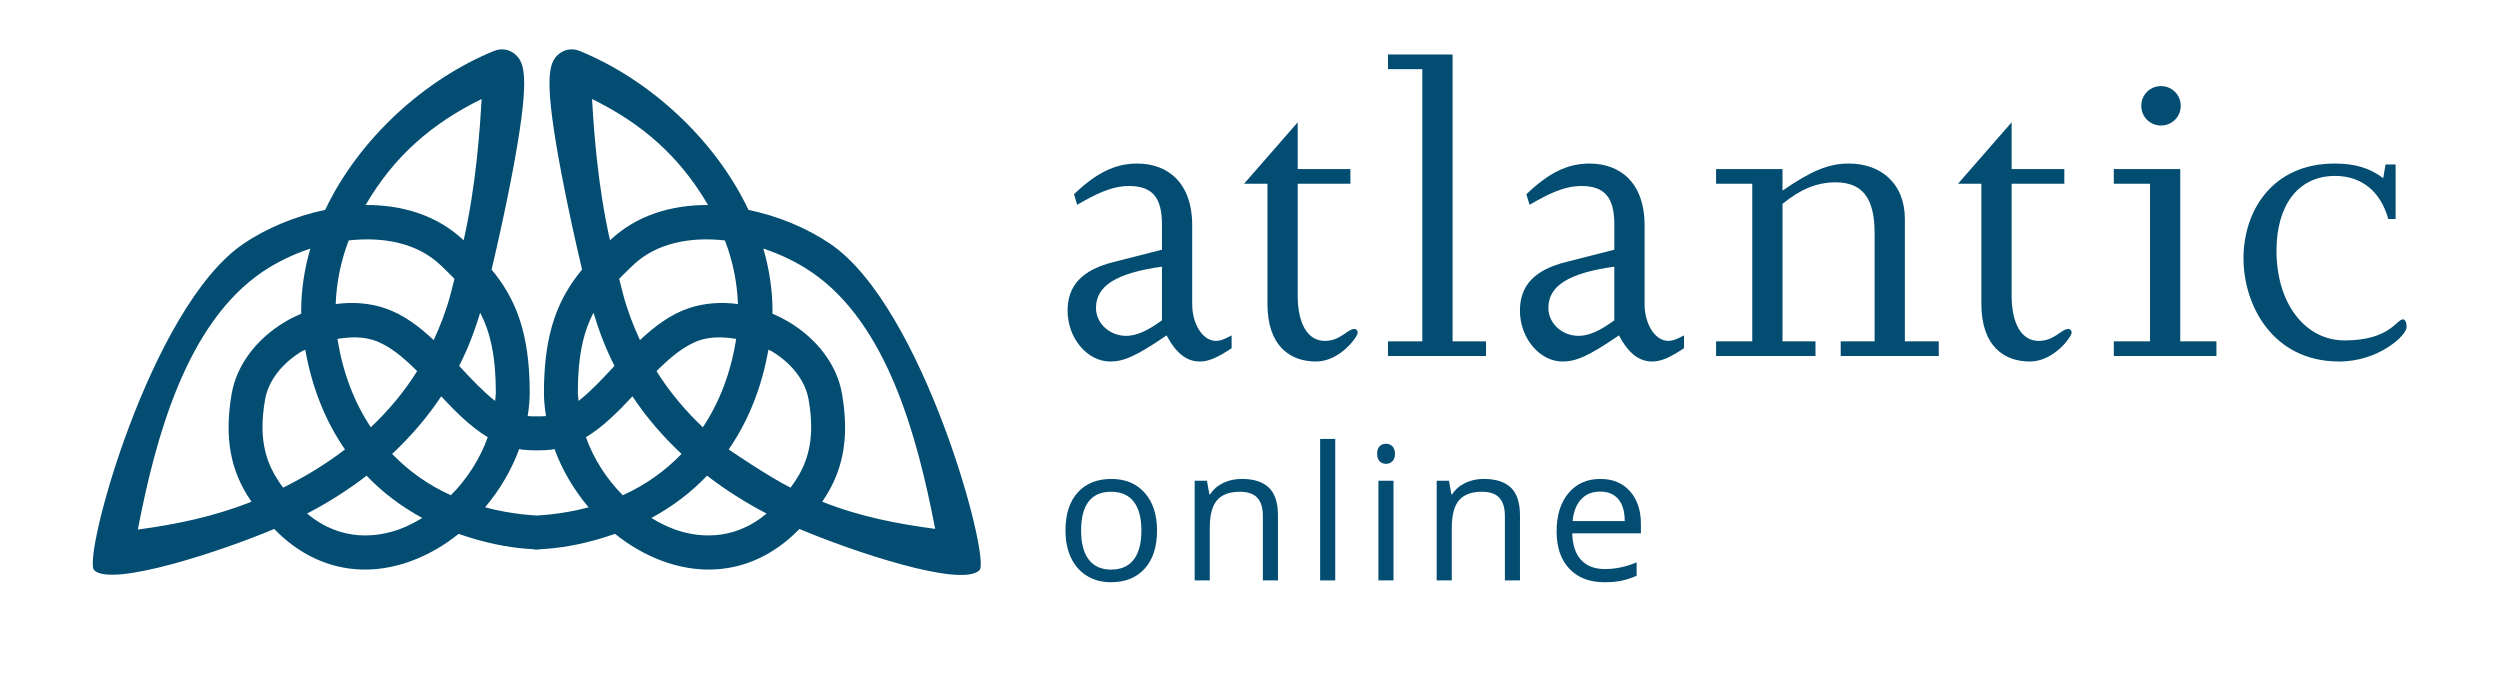 <?xml version="1.0" encoding="UTF-8" standalone="no"?>
<!-- Created with Inkscape (http://www.inkscape.org/) -->

<svg
   xmlns:dc="http://purl.org/dc/elements/1.1/"
   xmlns:cc="http://creativecommons.org/ns#"
   xmlns:rdf="http://www.w3.org/1999/02/22-rdf-syntax-ns#"
   xmlns:svg="http://www.w3.org/2000/svg"
   xmlns="http://www.w3.org/2000/svg"
   xmlns:sodipodi="http://sodipodi.sourceforge.net/DTD/sodipodi-0.dtd"
   xmlns:inkscape="http://www.inkscape.org/namespaces/inkscape"
   version="1.1"
   id="svg2"
   xml:space="preserve"
   width="1555.453"
   height="423.111"
   viewBox="0 0 1555.453 423.111"
   sodipodi:docname="2020 ATLANTIC LANGUAGE ONLINE_logo_SVG.svg"
   inkscape:version="0.92.4 (5da689c313, 2019-01-14)"><defs
     id="defs6"><clipPath
       clipPathUnits="userSpaceOnUse"
       id="clipPath18"><path
         d="M 0,317.333 H 1166.594 V 0 H 0 Z"
         id="path16"
         inkscape:connector-curvature="0" /></clipPath></defs><sodipodi:namedview
     pagecolor="#ffffff"
     bordercolor="#666666"
     borderopacity="1"
     objecttolerance="10"
     gridtolerance="10"
     guidetolerance="10"
     inkscape:pageopacity="0"
     inkscape:pageshadow="2"
     inkscape:window-width="1874"
     inkscape:window-height="1016"
     id="namedview4"
     showgrid="false"
     inkscape:zoom="0.36259528"
     inkscape:cx="777.72662"
     inkscape:cy="211.55533"
     inkscape:window-x="46"
     inkscape:window-y="27"
     inkscape:window-maximized="1"
     inkscape:current-layer="g14" /><g
     id="g10"
     inkscape:groupmode="layer"
     inkscape:label="2020 ATLANTIC LANGUAGE ONLINE_logo_SVG"
     transform="matrix(1.333,0,0,-1.333,0,423.111)"><g
       id="g12"><g
         id="g14"
         clip-path="url(#clipPath18)"><g
           id="g20"
           transform="translate(383.776,83.234)"><path
             d="m 0,0 c 6.056,8.862 10.671,19.53 10.671,34.733 0,4.742 -0.447,9.923 -1.432,15.627 -2.303,13.272 -11.37,25.509 -24.88,33.563 -2.482,1.483 -5.046,2.772 -7.652,3.893 0.006,0.374 0.087,0.756 0.087,1.13 0,9.936 -1.525,19.729 -4.286,29.204 8.006,-2.657 15.684,-6.339 22.382,-10.886 C 30.475,83.11 44.452,30.172 52.722,-12.684 34.798,-10.26 17.687,-7.021 0,0 m -14.77,6.567 c -10.175,5.024 -28.897,17.83 -28.897,17.83 9.133,13.189 15.41,28.851 18.544,46.535 0.453,-0.246 0.942,-0.332 1.385,-0.594 9.54,-5.691 15.877,-13.958 17.384,-22.68 0.819,-4.692 1.19,-8.904 1.19,-12.725 0,-12.584 -4.07,-20.93 -9.606,-28.366 M -69.263,-12.77 c -3.649,1.354 -7.13,3.163 -10.478,5.194 9.789,5.301 18.518,11.862 25.991,19.73 8.717,-6.719 18.03,-12.602 27.776,-17.677 -16.34,-13.757 -33.72,-10.799 -43.289,-7.247 m -41.034,42.885 c 7.976,4.798 14.976,11.842 21.728,19.073 6.632,-9.981 14.363,-18.908 22.908,-26.879 -7.71,-7.972 -16.824,-14.524 -27.433,-19.286 -7.623,7.685 -13.621,17.03 -17.203,27.092 m -16.555,-36.039 c -2.181,-0.236 -4.275,-0.387 -6.354,-0.524 -2.077,0.137 -4.173,0.288 -6.353,0.524 -6.223,0.681 -12.147,1.811 -17.799,3.304 6.831,8.132 12.329,17.366 15.91,27.217 0.462,-0.072 0.897,-0.224 1.369,-0.284 2.038,-0.245 3.981,-0.314 5.893,-0.316 0.325,-0.015 0.658,0.005 0.98,0 0.324,0.005 0.657,-0.015 0.981,0 1.912,0.002 3.854,0.071 5.896,0.316 0.469,0.06 0.904,0.212 1.367,0.284 3.58,-9.851 9.077,-19.085 15.914,-27.217 -5.656,-1.493 -11.579,-2.623 -17.804,-3.304 m -46.466,8.947 c -10.602,4.762 -19.716,11.314 -27.432,19.286 8.545,7.971 16.275,16.898 22.909,26.879 6.752,-7.231 13.752,-14.275 21.726,-19.073 -3.575,-10.062 -9.578,-19.407 -17.203,-27.092 m -23.829,-15.793 c -9.569,-3.552 -26.95,-6.51 -43.29,7.247 9.745,5.075 19.059,10.958 27.777,17.677 7.473,-7.868 16.201,-14.429 25.994,-19.73 -3.354,-2.031 -6.831,-3.84 -10.481,-5.194 m -64.101,47.703 c 0,3.821 0.372,8.033 1.19,12.725 1.509,8.722 7.845,16.989 17.387,22.68 0.442,0.262 0.936,0.348 1.383,0.594 3.133,-17.684 9.411,-33.346 18.543,-46.535 -8.996,-6.896 -18.72,-12.806 -28.897,-17.83 -5.535,7.436 -9.606,15.782 -9.606,28.366 M -266.41,0 c -17.688,-7.021 -35.111,-10.572 -53.034,-12.995 8.269,42.854 22.558,96.105 58.143,120.259 6.697,4.547 14.375,8.229 22.381,10.886 -2.762,-9.475 -4.284,-19.268 -4.284,-29.204 0,-0.374 0.086,-0.756 0.086,-1.13 -2.608,-1.121 -5.17,-2.41 -7.651,-3.893 -13.509,-8.054 -22.576,-20.291 -24.88,-33.563 -0.987,-5.704 -1.433,-10.885 -1.433,-15.627 0,-15.203 4.614,-25.871 10.672,-34.733 m 77.348,60.954 c -6.132,-9.792 -13.471,-18.465 -21.633,-26.22 -7.721,11.653 -13.082,25.428 -15.56,41.259 5.977,0.986 11.904,1.084 17.004,-0.628 7.139,-2.401 13.772,-8.009 20.189,-14.411 m -31.95,61 c 16.121,1.802 31.929,-1.149 42.805,-11.455 2.337,-2.213 4.492,-4.34 6.559,-6.455 -0.605,-2.397 -1.217,-4.909 -1.777,-7.02 -2.024,-7.673 -4.777,-14.801 -7.915,-21.6 -6.827,6.402 -14.172,12.01 -22.879,14.932 -7.089,2.382 -14.945,2.968 -22.865,1.905 0.377,10.16 2.422,20.144 6.072,29.693 m 62.028,66.01 c -0.776,-14.066 -2.58,-40.329 -8.378,-65.952 -12.45,11.771 -28.828,16.579 -45.766,16.465 13.471,23.073 31.077,38.129 54.144,49.487 m 6.643,-137.046 c 0,-1.297 -0.248,-2.593 -0.333,-3.892 -5.428,4.261 -10.759,9.873 -16.251,15.788 -0.172,0.193 -0.359,0.382 -0.538,0.577 3.937,7.705 7.172,16.022 9.8,24.813 4.694,-8.941 7.322,-20.148 7.322,-37.286 m 45.594,37.286 c 2.628,-8.791 5.863,-17.108 9.798,-24.813 -0.176,-0.195 -0.365,-0.384 -0.537,-0.577 -5.493,-5.915 -10.824,-11.527 -16.244,-15.788 -0.091,1.299 -0.341,2.595 -0.341,3.892 0,17.138 2.628,28.345 7.324,37.286 m 53.465,50.273 c -16.94,0.114 -33.318,-4.694 -45.767,-16.465 -5.799,25.623 -7.602,51.886 -8.372,65.952 23.061,-11.358 40.667,-26.414 54.139,-49.487 m 13.126,-62.484 c -2.476,-15.831 -7.839,-29.606 -15.56,-41.259 -8.163,7.755 -15.501,16.428 -21.634,26.22 6.418,6.402 13.052,12.01 20.192,14.411 5.098,1.712 11.026,1.614 17.002,0.628 m -5.245,45.961 c 3.653,-9.549 5.698,-19.533 6.074,-29.693 -7.918,1.063 -15.769,0.477 -22.866,-1.905 -8.706,-2.922 -16.05,-8.53 -22.877,-14.932 -3.14,6.799 -5.891,13.927 -7.916,21.6 -0.559,2.111 -1.173,4.623 -1.777,7.02 2.07,2.115 4.222,4.242 6.558,6.455 10.877,10.306 26.685,13.257 42.804,11.455 m 49.175,-1.601 c -11.022,7.484 -24.395,12.975 -38.19,15.864 -15.894,33.45 -46.649,61.064 -78.794,74.176 -3.455,1.416 -7.16,0.823 -9.884,-1.578 -2.343,-2.06 -4.21,-4.854 -4.21,-13.59 0,-7.877 1.518,-20.583 5.561,-41.927 3.026,-15.958 6.699,-32.466 9.654,-44.931 -10.843,-13.124 -17.801,-28.836 -17.801,-57.449 0,-3.651 0.399,-7.305 0.954,-10.941 -1.47,-0.15 -2.869,-0.156 -4.27,-0.132 -1.393,-0.024 -2.798,-0.018 -4.27,0.132 0.556,3.636 0.954,7.29 0.954,10.941 0,28.613 -6.955,44.325 -17.8,57.449 2.956,12.465 6.627,28.973 9.653,44.931 4.044,21.344 5.563,34.05 5.563,41.927 0,8.736 -1.863,11.53 -4.21,13.59 -2.724,2.401 -6.431,2.994 -9.886,1.578 -32.144,-13.112 -62.899,-40.726 -78.792,-74.176 -13.794,-2.889 -27.169,-8.38 -38.191,-15.864 -43.504,-29.532 -75.288,-146.666 -69.645,-152.309 8.142,-8.142 60.002,9.052 84.059,19.246 17.417,-18.048 40.49,-23.662 64.125,-14.888 7.888,2.927 15.281,7.25 21.94,12.599 8.911,-3.077 18.259,-5.536 28.425,-6.649 2.432,-0.267 4.763,-0.419 7.095,-0.574 v -0.158 c 0.325,0.02 0.658,0.057 0.98,0.081 0.317,-0.024 0.657,-0.061 0.981,-0.081 v 0.158 c 2.33,0.155 4.662,0.307 7.096,0.574 10.166,1.113 19.512,3.572 28.423,6.649 6.66,-5.349 14.054,-9.672 21.939,-12.599 23.638,-8.774 46.709,-3.16 64.126,14.888 24.058,-10.194 75.608,-27.699 84.06,-19.246 5.331,5.332 -26.142,122.777 -69.645,152.309"
             style="fill:#024d71;fill-opacity:1;fill-rule:nonzero;stroke:none"
             id="path22"
             inkscape:connector-curvature="0" /></g><g
           id="g24"
           transform="translate(542.354,192.952)"><path
             d="m 0,0 c -21.4,-2.992 -30.802,-8.984 -30.802,-19.249 0,-7.274 6.412,-13.05 14.116,-13.05 4.701,0 10.042,2.352 16.686,7.273 z m 32.506,-38.069 c -6.412,-4.278 -10.701,-6.206 -14.759,-6.206 -5.992,0 -10.901,3.423 -15.609,12.193 -14.331,-9.841 -20.109,-12.193 -26.312,-12.193 -10.7,0 -19.884,10.912 -19.884,23.746 0,11.975 7.047,19.031 21.379,22.667 L 0,7.915 v 11.764 c 0,12.617 -4.498,17.964 -15.408,17.964 -8.339,0 -16.036,-4.067 -24.167,-8.768 l -1.492,4.916 c 10.482,10.058 19.248,14.333 29.514,14.333 13.899,0 25.662,-8.556 25.662,-28.876 v -36.785 c 0,-8.986 4.714,-17.111 11.119,-17.111 1.935,0 3.638,0.637 7.278,2.566 z"
             style="fill:#024d71;fill-opacity:1;fill-rule:nonzero;stroke:none"
             id="path26"
             inkscape:connector-curvature="0" /></g><g
           id="g28"
           transform="translate(630.299,238.507)"><path
             d="m 0,0 v -6.842 h -24.591 v -52.187 c 0,-13.262 4.708,-21.175 12.622,-21.175 7.48,0 10.484,5.558 13.891,5.558 0.867,0 1.503,-0.857 1.503,-1.711 0,-1.923 -8.341,-13.474 -19.46,-13.474 -11.979,0 -22.679,7.063 -22.679,26.947 v 56.042 h -10.902 l 25.025,28.658 V 0 Z"
             style="fill:#024d71;fill-opacity:1;fill-rule:nonzero;stroke:none"
             id="path30"
             inkscape:connector-curvature="0" /></g><g
           id="g32"
           transform="translate(663.874,285.134)"><path
             d="m 0,0 h -16.028 v 6.847 h 30.151 v -133.894 h 15.609 v -6.842 h -45.76 v 6.842 H 0 Z"
             style="fill:#024d71;fill-opacity:1;fill-rule:nonzero;stroke:none"
             id="path34"
             inkscape:connector-curvature="0" /></g><g
           id="g36"
           transform="translate(753.492,192.952)"><path
             d="m 0,0 c -21.387,-2.992 -30.787,-8.984 -30.787,-19.249 0,-7.274 6.411,-13.05 14.109,-13.05 4.706,0 10.065,2.352 16.678,7.273 z m 32.52,-38.069 c -6.42,-4.278 -10.703,-6.206 -14.766,-6.206 -5.984,0 -10.903,3.423 -15.603,12.193 -14.339,-9.841 -20.117,-12.193 -26.318,-12.193 -10.693,0 -19.891,10.912 -19.891,23.746 0,11.975 7.07,19.031 21.386,22.667 L 0,7.915 v 11.764 c 0,12.617 -4.485,17.964 -15.395,17.964 -8.338,0 -16.042,-4.067 -24.165,-8.768 l -1.502,4.916 c 10.475,10.058 19.256,14.333 29.509,14.333 13.905,0 25.676,-8.556 25.676,-28.876 v -36.785 c 0,-8.986 4.707,-17.111 11.117,-17.111 1.921,0 3.64,0.637 7.28,2.566 z"
             style="fill:#024d71;fill-opacity:1;fill-rule:nonzero;stroke:none"
             id="path38"
             inkscape:connector-curvature="0" /></g><g
           id="g40"
           transform="translate(817.875,231.666)"><path
             d="M 0,0 H -16.896 V 6.842 H 14.116 V -3.209 C 27.588,5.986 35.508,9.41 45.127,9.41 c 14.55,0 26.1,-8.981 26.1,-25.881 v -57.108 h 15.818 v -6.842 H 41.277 v 6.842 h 15.828 v 50.483 c 0,16.249 -5.56,23.734 -18.181,23.734 -8.766,0 -16.462,-3.206 -24.808,-10.048 v -64.169 h 15.393 v -6.842 h -46.405 v 6.842 H 0 Z"
             style="fill:#024d71;fill-opacity:1;fill-rule:nonzero;stroke:none"
             id="path42"
             inkscape:connector-curvature="0" /></g><g
           id="g44"
           transform="translate(963.528,238.507)"><path
             d="m 0,0 v -6.842 h -24.594 v -52.187 c 0,-13.262 4.702,-21.175 12.615,-21.175 7.48,0 10.476,5.558 13.9,5.558 0.856,0 1.502,-0.857 1.502,-1.711 0,-1.923 -8.349,-13.474 -19.468,-13.474 -11.976,0 -22.672,7.063 -22.672,26.947 v 56.042 h -10.9 l 25.023,28.658 V 0 Z"
             style="fill:#024d71;fill-opacity:1;fill-rule:nonzero;stroke:none"
             id="path46"
             inkscape:connector-curvature="0" /></g><g
           id="g48"
           transform="translate(1017.853,268.027)"><path
             d="m 0,0 c 0,-5.137 -4.073,-9.198 -9.201,-9.198 -5.132,0 -9.198,4.061 -9.198,9.198 0,5.131 4.066,9.196 9.198,9.196 C -4.073,9.196 0,5.131 0,0 m -0.22,-109.94 h 16.898 v -6.842 h -47.906 v 6.842 h 16.895 v 73.579 h -16.895 v 6.841 H -0.22 Z"
             style="fill:#024d71;fill-opacity:1;fill-rule:nonzero;stroke:none"
             id="path50"
             inkscape:connector-curvature="0" /></g><g
           id="g52"
           transform="translate(1118.157,215.195)"><path
             d="m 0,0 h -3.418 c -3.64,13.045 -12.619,20.104 -24.808,20.104 -17.753,0 -27.378,-14.329 -27.378,-34.859 0,-24.599 13.265,-41.92 31.862,-41.92 20.962,0 24.167,9.836 27.163,9.836 1.067,0 1.719,-1.492 1.719,-3.64 0,-3.846 -13.054,-16.04 -31.451,-16.04 -31.437,0 -44.692,26.739 -44.692,48.124 0,22.247 13.472,44.276 42.552,44.276 9.634,0 16.477,-2.136 22.672,-6.84 l 1.078,6.411 H 0 Z"
             style="fill:#024d71;fill-opacity:1;fill-rule:nonzero;stroke:none"
             id="path54"
             inkscape:connector-curvature="0" /></g><g
           id="g56"
           transform="translate(504.61,69.803)"><path
             d="m 0,0 c 0,-5.941 1.188,-10.469 3.565,-13.581 2.376,-3.112 5.871,-4.668 10.483,-4.668 4.611,0 8.113,1.549 10.504,4.647 2.39,3.098 3.587,7.632 3.587,13.602 0,5.913 -1.197,10.405 -3.587,13.476 -2.391,3.069 -5.92,4.604 -10.589,4.604 C 9.351,18.08 5.871,16.566 3.522,13.539 1.174,10.511 0,5.998 0,0 m 35.438,0 c 0,-7.583 -1.91,-13.503 -5.729,-17.762 -3.82,-4.258 -9.098,-6.386 -15.831,-6.386 -4.159,0 -7.852,0.975 -11.077,2.928 -3.226,1.952 -5.716,4.753 -7.47,8.404 C -6.423,-9.167 -7.3,-4.895 -7.3,0 c 0,7.583 1.896,13.489 5.687,17.72 3.792,4.229 9.054,6.344 15.788,6.344 6.508,0 11.679,-2.164 15.512,-6.493 C 33.521,13.242 35.438,7.385 35.438,0"
             style="fill:#024d71;fill-opacity:1;fill-rule:nonzero;stroke:none"
             id="path58"
             inkscape:connector-curvature="0" /></g><g
           id="g60"
           transform="translate(589.445,46.504)"><path
             d="m 0,0 v 30.091 c 0,3.791 -0.864,6.621 -2.589,8.488 -1.726,1.867 -4.429,2.801 -8.106,2.801 -4.868,0 -8.432,-1.316 -10.696,-3.947 -2.263,-2.631 -3.395,-6.975 -3.395,-13.03 V 0 h -7.045 v 46.516 h 5.729 l 1.146,-6.367 h 0.34 c 1.443,2.292 3.466,4.067 6.069,5.327 2.603,1.258 5.503,1.888 8.7,1.888 5.603,0 9.818,-1.351 12.648,-4.052 C 5.63,40.608 7.045,36.287 7.045,30.346 V 0 Z"
             style="fill:#024d71;fill-opacity:1;fill-rule:nonzero;stroke:none"
             id="path62"
             inkscape:connector-curvature="0" /></g><path
           d="m 623.223,46.504 h -7.045 v 66.038 h 7.045 z"
           style="fill:#024d71;fill-opacity:1;fill-rule:nonzero;stroke:none"
           id="path64"
           inkscape:connector-curvature="0" /><path
           d="m 650.423,46.504 h -7.045 V 93.02 h 7.045 z m -7.64,59.12 c 0,1.613 0.396,2.794 1.188,3.544 0.792,0.749 1.784,1.125 2.972,1.125 1.131,0 2.108,-0.382 2.928,-1.147 0.82,-0.764 1.231,-1.937 1.231,-3.522 0,-1.585 -0.411,-2.766 -1.231,-3.544 -0.82,-0.779 -1.797,-1.167 -2.928,-1.167 -1.188,0 -2.18,0.388 -2.972,1.167 -0.792,0.778 -1.188,1.959 -1.188,3.544"
           style="fill:#024d71;fill-opacity:1;fill-rule:nonzero;stroke:none"
           id="path66"
           inkscape:connector-curvature="0" /><g
           id="g68"
           transform="translate(702.408,46.504)"><path
             d="m 0,0 v 30.091 c 0,3.791 -0.864,6.621 -2.589,8.488 -1.726,1.867 -4.429,2.801 -8.106,2.801 -4.868,0 -8.432,-1.316 -10.696,-3.947 -2.263,-2.631 -3.395,-6.975 -3.395,-13.03 V 0 h -7.045 v 46.516 h 5.729 l 1.146,-6.367 h 0.34 c 1.443,2.292 3.466,4.067 6.069,5.327 2.603,1.258 5.503,1.888 8.7,1.888 5.603,0 9.818,-1.351 12.648,-4.052 C 5.63,40.608 7.045,36.287 7.045,30.346 V 0 Z"
             style="fill:#024d71;fill-opacity:1;fill-rule:nonzero;stroke:none"
             id="path70"
             inkscape:connector-curvature="0" /></g><g
           id="g72"
           transform="translate(746.882,87.968)"><path
             d="m 0,0 c -3.734,0 -6.713,-1.217 -8.934,-3.649 -2.221,-2.435 -3.53,-5.801 -3.925,-10.102 h 24.318 c 0,4.441 -0.99,7.845 -2.971,10.207 C 6.508,-1.182 3.678,0 0,0 m 1.91,-42.313 c -6.876,0 -12.302,2.093 -16.276,6.281 -3.976,4.186 -5.963,10.001 -5.963,17.443 0,7.497 1.846,13.453 5.538,17.867 3.692,4.414 8.651,6.621 14.876,6.621 5.828,0 10.44,-1.917 13.836,-5.751 3.395,-3.834 5.093,-8.891 5.093,-15.172 v -4.456 h -32.043 c 0.141,-5.461 1.52,-9.607 4.137,-12.436 2.618,-2.829 6.303,-4.244 11.056,-4.244 5.009,0 9.96,1.047 14.855,3.14 v -6.281 c -2.491,-1.075 -4.846,-1.845 -7.067,-2.312 -2.222,-0.467 -4.901,-0.7 -8.042,-0.7"
             style="fill:#024d71;fill-opacity:1;fill-rule:nonzero;stroke:none"
             id="path74"
             inkscape:connector-curvature="0" /></g></g></g></g></svg>